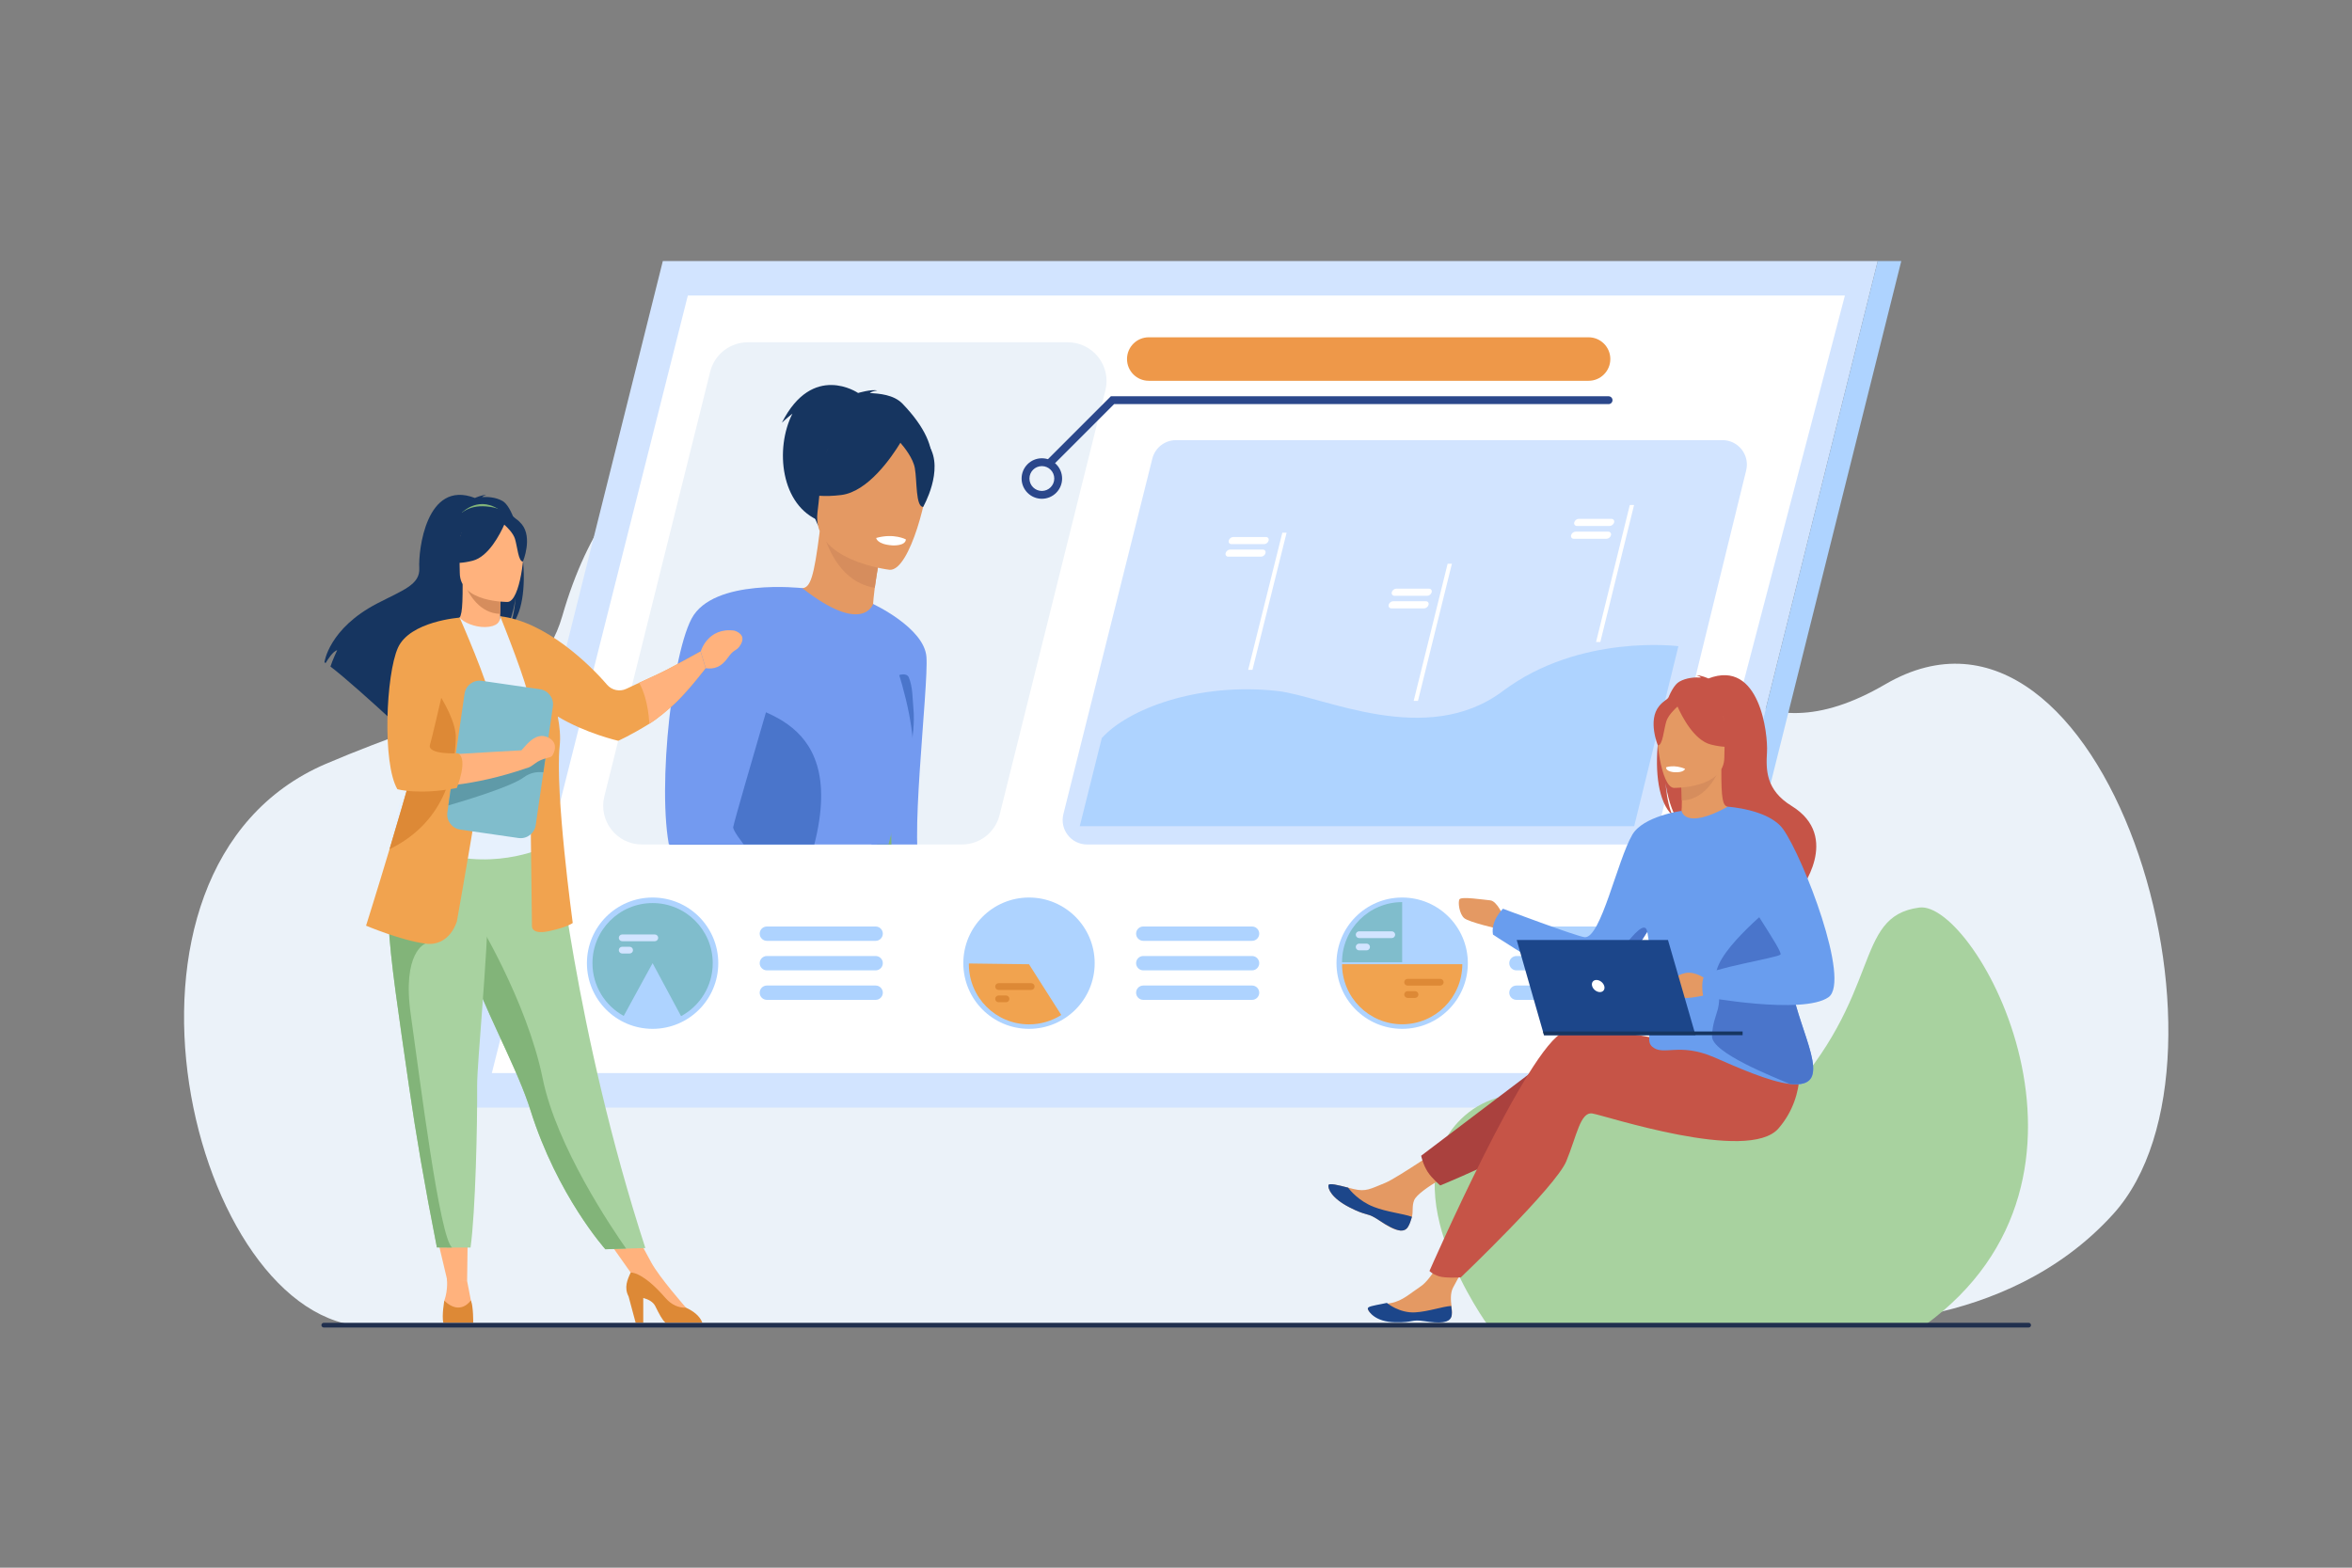 <?xml version="1.0" encoding="utf-8"?>
<!-- Generator: Adobe Illustrator 27.5.0, SVG Export Plug-In . SVG Version: 6.00 Build 0)  -->
<svg version="1.1" id="Layer_1" xmlns="http://www.w3.org/2000/svg" xmlns:xlink="http://www.w3.org/1999/xlink" x="0px" y="0px"
	 viewBox="0 0 3000 2000" style="enable-background:new 0 0 3000 2000;" xml:space="preserve">
<rect x="0" y="0" width="3000" height="2000" fill="#808080" stroke="none"/>
<g>

	<path style="fill:#EBF2F9;" d="M2337.616,1687.621c0,0,218.238,15.379,357.77-138.71
		c180.605-199.449-11.531-838.714-290.705-675.911c-338.727,197.532-296.233-475.033-913.814-305.495
		c-173.655,47.671-642.85-235.521-773.707,218.555c-31.117,107.977-141.364,119.868-301.407,188.381
		c-313.218,134.087-170.002,715.441,53.804,717.724C693.363,1694.447,2337.616,1687.621,2337.616,1687.621z"/>
	<g>
		<g>
			<polygon style="fill:#D2E4FF;" points="2125.097,1413 575.443,1413 845.443,333 2395.097,333 			"/>
			<polygon style="fill:#FFFFFF;" points="2093.198,1369 627.342,1369 877.342,377 2353.198,377 			"/>
		</g>
		<polygon style="fill:#AED3FF;" points="2155.097,1413 2125.097,1413 2395.097,333 2425.097,333 		"/>
		<g>
			<defs>
				<path id="SVGID_1_" d="M1226.963,1077.37H818.792c-32.133,0-55.719-30.186-47.949-61.365l135.034-541.861
					c5.486-22.016,25.26-37.467,47.949-37.467h408.171c32.133,0,55.72,30.186,47.949,61.365l-135.034,541.861
					C1269.426,1061.919,1249.652,1077.37,1226.963,1077.37z"/>
			</defs>
			<clipPath id="SVGID_00000153685881032843530710000016146411322930540709_">
				<use xlink:href="#SVGID_1_"  style="overflow:visible;"/>
			</clipPath>
			<polygon style="clip-path:url(#SVGID_00000153685881032843530710000016146411322930540709_);fill:#EBF2F9;" points="
				1265.575,1077.37 755.55,1077.37 915.214,436.677 1425.239,436.677 			"/>
			<g style="clip-path:url(#SVGID_00000153685881032843530710000016146411322930540709_);">
				<path style="fill:#E49963;" d="M1310.107,1141.104c0,0,29.912-13.645,41.584-9.478c11.672,4.168,43.354,17.833,42.639,31.547
					c-0.715,13.713-51.536,28.896-85.49,12.28C1274.887,1158.84,1310.107,1141.104,1310.107,1141.104z"/>
				<path style="fill:#739AF0;" d="M1318.982,1178.655c-0.521,1.685-1.222,3.282-2.128,4.742
					c-10.068,16.218-175.845,17.028-194.79,3.423c-8.467-6.084-11.055-89.957-11.316-180.839
					c-0.331-112.35,2.88-235.422,2.88-235.422s64.867,30.105,68.029,67.154c3.163,37.048-24.11,259.718-5.165,273.326
					s106.33,15.377,135.488,23.936C1311.98,1134.975,1324.358,1161.638,1318.982,1178.655z"/>
				<path style="fill:#163560;" d="M1151.25,515.118c-11.342-11.812-29.885-12.925-41.81-13.76c3.456-2.75,9.598-3.119,9.598-3.119
					c-7.197-2.042-24.521,3.114-24.521,3.114s-57.927-39.808-97.209,37.935c0,0,5.737-5.506,13.444-11.607
					c-22.678,44.711-15.082,117.782,35.591,137.172C1079.287,677.461,1267.505,636.176,1151.25,515.118z"/>
				<path style="fill:#E49963;" d="M1116.152,789.127c0.321,0.197-35.049,13.108-59.092,3.058
					c-22.618-9.432-33.997-41.82-33.665-41.845c10.185-0.685,14.816-13.959,22.208-72.622l4.374,1.467l73.539,24.73
					c0,0-4.796,23.531-7.748,45.9C1113.282,768.596,1112.111,786.563,1116.152,789.127z"/>
				<path style="fill:#D68D5D;" d="M1123.517,703.915c0,0-4.796,23.531-7.748,45.9c-42.081-6.667-59.412-48.089-65.791-70.63
					L1123.517,703.915z"/>
				<path style="fill:#163560;" d="M1043.248,669.957c0,0-17.6-37.842-19.037-68.435c-1.025-21.84,20.108-99.568,98.155-77.862
					c0,0,22.803,5.271,42.612,22.748c15.754,13.899,37.409,42.305,0.596,107.75l-10.262,22.39L1043.248,669.957z"/>
				<path style="fill:#E49963;" d="M1134.875,726.931c0,0-100.142-11.306-92.141-73.561c8-62.254,0.463-105.643,64.739-101.056
					c64.277,4.586,73.622,29.934,76.006,51.364C1185.862,625.107,1161.131,728.267,1134.875,726.931z"/>
				<path style="fill:#4A75CB;" d="M1141.451,867.915c-0.829-7.318,14.822-10.71,17.668-3.919
					c5.332,12.727,4.754,27.821,5.957,40.066c3.433,34.96-10.425,80.423-10.425,80.423L1141.451,867.915z"/>
				<path style="fill:#163560;" d="M1184.994,568.683c-12.997-20.689-25.186-18.139-32.46-13.375
					c-17.412-35.065-91.712,2.752-91.712,2.752c-12.474,43.796-47.998,65.206-47.998,65.206s16.755,13.612,60.144,8.257
					c34.147-4.214,64.225-48.139,75.491-66.662c5.256,6.052,16.215,19.885,18.422,32.326c2.927,16.497,0.938,49.417,10.592,49.541
					C1177.472,646.729,1204.52,599.765,1184.994,568.683z"/>
				<path style="fill:#FFFFFF;" d="M1117.552,686.318c0,0,0.837,8.149,20.667,9.48c0,0,16.649,1.12,17.271-7.636
					C1155.49,688.162,1140.276,679.903,1117.552,686.318z"/>
				<path style="fill:#82B479;" d="M1318.982,1178.655c-0.521,1.685-1.222,3.282-2.128,4.742
					c-10.068,16.218-175.845,17.028-194.79,3.423c-8.467-6.084-11.204-110.309,12.132-200.208
					c5.538,53.86-4.602,161.534,23.587,170.317C1189.752,1166.903,1277.023,1167.099,1318.982,1178.655z"/>
				<path style="fill:#739AF0;" d="M1160.218,989.456c-65.808,189.988-35.806,224.351-59.334,240.816
					c-0.122,0.08-19.727,5.693-19.867,5.787c-24.398,16.176-21.96-6.94-94.767,14c-34.684,9.984-79.225,23.389-117.44,29.777
					c-14.392,2.389-27.878,3.81-39.614,3.658c-22.49-0.271-38.519-6.268-41.969-21.928
					c-10.031-45.507,80.138-151.221,71.551-232.446c-0.069-0.694-0.137-1.403-0.19-2.096c-0.469-7.07,0.306-15.015,2.136-23.602
					c9.208-43.506,45.252-103.796,81.087-154.619c39.558-56.06,78.848-100.604,81.582-98.466
					c77.31,60.569,90.235,20.221,90.235,20.221S1182.668,924.662,1160.218,989.456z"/>
				<path style="fill:#4A75CB;" d="M1088.031,1234.181C1087.91,1234.26,1088.171,1234.087,1088.031,1234.181
					c-24.399,16.177-28.974-5.063-101.78,15.878c-34.684,9.984-79.225,23.389-117.44,29.777c-19.209,0.84-33.573,1.908-39.614,3.658
					c-22.49-0.271-38.519-6.268-41.969-21.928c-10.031-45.507,80.138-151.221,71.551-232.446c-0.069-0.694-0.137-1.403-0.19-2.096
					c-0.604-7.995,0.184-15.795,2.136-23.602c8.294-32.888,37.557-65.94,72.223-115.116c16.063,22.076,158.797,17.4,100.557,207.383
					C1015.647,1153.924,1085.328,1186.836,1088.031,1234.181z"/>
				<path style="fill:#E49963;" d="M1079.956,1243.223c0,0,31.759-3.317,45.114,4.255c13.355,7.573,39.66,25.85,36.034,33.345
					c-3.627,7.496-37.59,7.341-50.675-2.32c-13.084-9.662-24.815-1.093-41.304-9.071
					C1052.636,1261.452,1079.956,1243.223,1079.956,1243.223z"/>
				<path style="fill:#739AF0;" d="M1023.396,750.338c0,0-113.846-13.213-141.32,38.981
					c-27.475,52.193-46.19,245.706-23.937,307.532c22.252,61.825,181.298,162.092,199.692,167.664
					c18.394,5.569,33.901-21.891,33.524-25.125c-0.377-3.235-158.828-169.535-156.115-184.316
					C937.953,1040.292,1023.396,750.338,1023.396,750.338z"/>
			</g>
		</g>
		<g>
			<path style="fill:#2B478B;" d="M1328.895,636.315c-14.244,0-25.833-11.589-25.833-25.833c0-14.244,11.589-25.833,25.833-25.833
				c14.245,0,25.833,11.589,25.833,25.833C1354.728,624.726,1343.139,636.315,1328.895,636.315z M1328.895,594.648
				c-8.73,0-15.833,7.103-15.833,15.833c0,8.731,7.103,15.833,15.833,15.833s15.833-7.103,15.833-15.833
				C1344.728,601.751,1337.625,594.648,1328.895,594.648z"/>
			<path style="fill:#2B478B;" d="M1339.895,594.648c-1.28,0-2.559-0.488-3.536-1.465c-1.953-1.952-1.953-5.118,0-7.07
				l80.562-80.562h634.844c2.761,0,5,2.238,5,5c0,2.762-2.239,5-5,5h-630.702l-77.633,77.633
				C1342.454,594.16,1341.174,594.648,1339.895,594.648z"/>
		</g>
		<path style="fill:#EE9849;" d="M2026.24,485.802h-560.972c-15.325,0-27.749-12.423-27.749-27.749l0,0
			c0-15.325,12.423-27.749,27.749-27.749h560.972c15.325,0,27.748,12.423,27.748,27.749l0,0
			C2053.988,473.378,2041.565,485.802,2026.24,485.802z"/>
		<g>
			<g>
				<path style="fill:#AED3FF;" d="M1788.482,1145.025c-46.266,0-83.772,37.506-83.772,83.771s37.507,83.771,83.772,83.771
					s83.771-37.506,83.771-83.771S1834.748,1145.025,1788.482,1145.025z"/>
				<g>
					<path style="fill:#AED3FF;" d="M2072.999,1182h-138.776c-5.03,0-9.145,4.114-9.145,9.144l0,0c0,5.03,4.114,9.145,9.145,9.145
						h138.776c5.029,0,9.144-4.114,9.144-9.145l0,0C2082.143,1186.114,2078.028,1182,2072.999,1182z"/>
					<path style="fill:#AED3FF;" d="M2072.999,1219.652h-138.776c-5.03,0-9.145,4.115-9.145,9.145l0,0
						c0,5.029,4.114,9.144,9.145,9.144h138.776c5.029,0,9.144-4.114,9.144-9.144l0,0
						C2082.143,1223.768,2078.028,1219.652,2072.999,1219.652z"/>
					<path style="fill:#AED3FF;" d="M2072.999,1257.305h-138.776c-5.03,0-9.145,4.115-9.145,9.145s4.114,9.145,9.145,9.145h138.776
						c5.029,0,9.144-4.115,9.144-9.145S2078.028,1257.305,2072.999,1257.305z"/>
				</g>
				<path style="fill:#80BDCC;" d="M1711.783,1227.579h76.7v-76.7C1746.125,1150.879,1711.783,1185.221,1711.783,1227.579z"/>
				<path style="fill:#F1A34F;" d="M1865.182,1230.049h-76.698h-0.001h-76.699c0,42.357,34.341,76.698,76.699,76.7l0,0l0,0
					c0.001,0,0.001,0,0.001,0l0,0C1830.841,1306.747,1865.182,1272.406,1865.182,1230.049z"/>
				<g>
					<path style="fill:#D2E4FF;" d="M1775.235,1188.147h-41.627c-2.368,0-4.306,1.938-4.306,4.306c0,2.369,1.938,4.307,4.306,4.307
						h41.627c2.368,0,4.306-1.938,4.306-4.307C1779.541,1190.085,1777.604,1188.147,1775.235,1188.147z"/>
					<path style="fill:#D2E4FF;" d="M1743.09,1203.816h-9.481c-2.368,0-4.306,1.938-4.306,4.307s1.938,4.307,4.306,4.307h9.481
						c2.367,0,4.306-1.938,4.306-4.307S1745.457,1203.816,1743.09,1203.816z"/>
				</g>
				<g>
					<path style="fill:#DD8936;" d="M1837.035,1248.799h-41.626c-2.369,0-4.307,1.938-4.307,4.307c0,2.368,1.938,4.306,4.307,4.306
						h41.626c2.368,0,4.306-1.938,4.306-4.306C1841.341,1250.736,1839.403,1248.799,1837.035,1248.799z"/>
					<path style="fill:#DD8936;" d="M1804.889,1264.469h-9.479c-2.369,0-4.307,1.938-4.307,4.306l0,0
						c0,2.368,1.938,4.307,4.307,4.307h9.479c2.369,0,4.307-1.938,4.307-4.307l0,0
						C1809.195,1266.406,1807.258,1264.469,1804.889,1264.469z"/>
				</g>
			</g>
			<g>
				<circle style="fill:#AED3FF;" cx="1312.503" cy="1228.797" r="83.771"/>
				<g>
					<path style="fill:#AED3FF;" d="M1458.243,1200.288h138.776c5.03,0,9.145-4.114,9.145-9.145c0-5.029-4.114-9.145-9.145-9.145
						h-138.776c-5.029,0-9.144,4.115-9.144,9.145C1449.099,1196.174,1453.214,1200.288,1458.243,1200.288z"/>
					<path style="fill:#AED3FF;" d="M1597.02,1219.652h-138.776c-5.029,0-9.144,4.115-9.144,9.145s4.115,9.144,9.144,9.144h138.776
						c5.03,0,9.145-4.114,9.145-9.144S1602.05,1219.652,1597.02,1219.652z"/>
					<path style="fill:#AED3FF;" d="M1597.02,1257.305h-138.776c-5.029,0-9.144,4.115-9.144,9.145l0,0
						c0,5.029,4.115,9.145,9.144,9.145h138.776c5.03,0,9.145-4.115,9.145-9.145l0,0
						C1606.164,1261.42,1602.05,1257.305,1597.02,1257.305z"/>
				</g>
				<path style="fill:#F1A34F;" d="M1312.505,1230.157l-76.693-0.976c-0.007,0.322-0.007,0.652-0.007,0.976
					c0,42.358,34.342,76.7,76.701,76.7c15.144,0,29.26-4.393,41.152-11.972L1312.505,1230.157z"/>
				<g>
					<path style="fill:#DD8936;" d="M1315.329,1254.309h-41.626c-2.369,0-4.306,1.937-4.306,4.306l0,0
						c0,2.368,1.938,4.306,4.306,4.306h41.626c2.369,0,4.307-1.938,4.307-4.306l0,0
						C1319.636,1256.245,1317.698,1254.309,1315.329,1254.309z"/>
					<path style="fill:#DD8936;" d="M1283.184,1269.978h-9.481c-2.369,0-4.306,1.938-4.306,4.307c0,2.368,1.938,4.306,4.306,4.306
						h9.481c2.368,0,4.306-1.938,4.306-4.306C1287.489,1271.915,1285.552,1269.978,1283.184,1269.978z"/>
				</g>
			</g>
			<g>
				<circle style="fill:#AED3FF;" cx="832.397" cy="1228.797" r="83.771"/>
				<path style="fill:#80BDCC;" d="M832.399,1152.104c-42.358,0-76.7,34.334-76.7,76.692c0,29.017,16.119,54.272,39.89,67.299
					c12.287-22.758,36.81-67.299,36.81-67.299l36.316,67.564c24.042-12.947,40.378-38.347,40.378-67.564
					C909.092,1186.438,874.758,1152.104,832.399,1152.104z"/>
				<g>
					<path style="fill:#AED3FF;" d="M1116.915,1182H978.138c-5.029,0-9.144,4.115-9.144,9.144v0.001
						c0,5.028,4.115,9.144,9.144,9.144h138.777c5.029,0,9.144-4.115,9.144-9.144v-0.001
						C1126.059,1186.115,1121.944,1182,1116.915,1182z"/>
					<path style="fill:#AED3FF;" d="M1116.915,1219.652H978.138c-5.029,0-9.144,4.115-9.144,9.145s4.115,9.145,9.144,9.145h138.777
						c5.029,0,9.144-4.115,9.144-9.145S1121.944,1219.652,1116.915,1219.652z"/>
					<path style="fill:#AED3FF;" d="M1116.915,1257.305H978.138c-5.029,0-9.144,4.115-9.144,9.145s4.115,9.145,9.144,9.145h138.777
						c5.029,0,9.144-4.115,9.144-9.145S1121.944,1257.305,1116.915,1257.305z"/>
				</g>
				<g>
					<path style="fill:#D2E4FF;" d="M835.224,1192.166h-41.626c-2.368,0-4.306,1.938-4.306,4.307c0,2.368,1.938,4.306,4.306,4.306
						h41.626c2.368,0,4.306-1.938,4.306-4.306C839.53,1194.104,837.592,1192.166,835.224,1192.166z"/>
					<path style="fill:#D2E4FF;" d="M803.078,1207.836h-9.48c-2.368,0-4.306,1.938-4.306,4.306l0,0c0,2.369,1.938,4.307,4.306,4.307
						h9.48c2.369,0,4.306-1.938,4.306-4.307l0,0C807.384,1209.773,805.446,1207.836,803.078,1207.836z"/>
				</g>
			</g>
		</g>
		<g>
			<path style="fill:#D2E4FF;" d="M1386.599,1077.37h699.143c14.351,0,26.847-9.801,30.266-23.739l111.255-453.533
				c4.816-19.635-10.049-38.587-30.266-38.587H1500.03c-14.298,0-26.763,9.73-30.232,23.602l-113.432,453.533
				C1351.447,1058.314,1366.323,1077.37,1386.599,1077.37z"/>
			<path style="fill:#AED3FF;" d="M2140.813,824.38c0,0-126.153-16.241-223.796,57.168c-97.734,73.475-229.392,6.507-287.45,0
				c-100.938-11.314-190.77,22.703-224.248,60.111l-28.077,112.331h707.2L2140.813,824.38z"/>
			<polygon style="fill:#FFFFFF;" points="2035.797,819.021 2041.249,819.021 2084.279,644.201 2078.834,644.201 			"/>
			<polygon style="fill:#FFFFFF;" points="1803.171,894.156 1808.626,894.156 1851.934,719.17 1846.483,719.17 			"/>
			<polygon style="fill:#FFFFFF;" points="1592.087,854.531 1597.54,854.531 1641.068,679.632 1635.621,679.632 			"/>
			<path style="fill:#FFFFFF;" d="M2011.401,671h41.767c2.498,0,5.044-2.044,5.659-4.543l0,0c0.615-2.498-0.924-4.542-3.421-4.542
				h-41.766c-2.495,0-5.042,2.044-5.658,4.542l0,0C2007.366,668.956,2008.905,671,2011.401,671z"/>
			<path style="fill:#FFFFFF;" d="M2007.368,687.356h41.771c2.497,0,5.044-2.045,5.659-4.544l0,0
				c0.615-2.499-0.924-4.543-3.421-4.543h-41.77c-2.496,0-5.043,2.044-5.659,4.543l0,0
				C2003.333,685.312,2004.872,687.356,2007.368,687.356z"/>
			<path style="fill:#FFFFFF;" d="M1778.666,760.093h41.79c2.498,0,5.05-2.046,5.669-4.547l0,0c0.619-2.502-0.919-4.548-3.416-4.548
				h-41.789c-2.497,0-5.049,2.046-5.67,4.548l0,0C1774.631,758.046,1776.168,760.093,1778.666,760.093z"/>
			<path style="fill:#FFFFFF;" d="M1774.689,776.131h41.796c2.497,0,5.05-2.047,5.669-4.549l0,0c0.62-2.502-0.919-4.549-3.416-4.549
				h-41.793c-2.498,0-5.05,2.046-5.671,4.549l0,0C1770.654,774.084,1772.192,776.131,1774.689,776.131z"/>
			<path style="fill:#FFFFFF;" d="M1570.704,694.173h41.773c2.496,0,5.049-2.046,5.671-4.544l0,0
				c0.622-2.499-0.911-4.544-3.407-4.544h-41.771c-2.497,0-5.05,2.045-5.673,4.544l0,0
				C1566.674,692.127,1568.206,694.173,1570.704,694.173z"/>
			<path style="fill:#FFFFFF;" d="M1566.709,710.197h41.777c2.497,0,5.05-2.045,5.672-4.545l0,0c0.623-2.5-0.911-4.544-3.407-4.544
				h-41.775c-2.498,0-5.051,2.045-5.674,4.544l0,0C1562.678,708.152,1564.211,710.197,1566.709,710.197z"/>
		</g>
	</g>
	<g>
		<g>
			<polygon style="fill:#FFB27D;" points="554.06,1564.077 570.771,1634.463 595.804,1634.321 596.722,1564.077 			"/>
			<polygon style="fill:#FFB27D;" points="764.622,1567.077 812.172,1634.463 830.705,1610.667 802.086,1557.813 			"/>
			<path style="fill:#163560;" d="M640.997,639.149c-8.641-4.912-18.998-5.448-26.241-5.02c1.865-1.925,5.534-2.627,5.534-2.627
				c-4.492-0.667-14.518,3.788-14.518,3.788c-62.48-24.075-72.301,67.922-70.987,89.296c1.303,21.371-20.996,28.351-53.503,45.19
				c-62.022,32.131-67.47,75.156-67.47,75.156c0.483,0.284,0.987,0.609,1.524,0.978c3.077-5.213,9.412-15.004,14.753-16.48
				c-0.202,0.474-6.313,13.479-8.593,20.931c18.298,13.919,52.527,44.76,76.383,66.627c-0.107-4.273,0.063-10.342,1.625-13.545
				l2.947,17.748c12.765,11.735,21.569,19.991,21.569,19.991c-1.577-17.271,78.115-108.417,119.691-135.714
				c10.122-14.9,13.719-41.223,13.988-43.295c-1.747,20.871-5.318,32.578-8.509,39.17
				C684.399,768.938,663.902,652.165,640.997,639.149z"/>
			<path style="fill:#FFB27D;" d="M641.252,806.825c0.208,0.093-20.075,10.625-35.331,6.452
				c-14.351-3.913-23.728-22.521-23.53-22.562c6.078-1.207,7.83-9.559,7.701-45.447l2.748,0.541l46.196,9.148
				c0,0-1.051,14.538-1.082,28.233C637.922,794.691,638.619,805.597,641.252,806.825z"/>
			<path style="fill:#82B479;" d="M589.011,654.213c0,0,22.789-24.261,51.399-1.241C640.41,652.972,623.759,650.092,589.011,654.213
				z"/>
			<path style="fill:#D68D5D;" d="M639.035,754.958c0,0-1.051,14.538-1.082,28.233c-25.851-0.729-39.515-24.31-45.114-37.381
				L639.035,754.958z"/>
			<path style="fill:#163560;" d="M588.068,740.781c0,0-13.547-21.405-16.798-39.708c-2.322-13.067,4.334-61.504,53.007-54.528
				c0,0,14.137,1.393,27.425,10.368c10.568,7.138,25.819,22.547,8.767,64.813l-4.43,14.278L588.068,740.781z"/>
			<path style="fill:#A8D2A0;" d="M823.16,1592.195l-24.487,0.749l-26.506,0.813c0,0-61.223-68.165-95.566-177.437
				c-0.801-2.539-1.644-5.11-2.539-7.712c-18.795-54.802-57.758-123.591-78.29-185.855c-3.268-9.917-6.203-19.252-8.836-28.088
				c-0.843-2.83-1.665-5.609-2.446-8.346c-15.131-52.575-19.513-87.095-23.55-123.977l148.266,1.187
				C709.205,1063.529,733.141,1315.374,823.16,1592.195z"/>
			<path style="fill:#E7F1FD;" d="M688.449,978.333c-0.373,70.555,10.35,100.825,10.35,100.825s-63.481,32.253-138.931,8.512
				c-0.889-0.279-62.473-14.335-62.473-14.335c1.264-2.855,12.492-50.403,13.722-53.023c15.929-34.208,28.025-49.208,29.914-59.725
				c3.504-19.634,3.581-39.949,1.835-59.11c-4.603-50.722-18.295-92.827-18.295-92.827c20.558-4.678,40.342-12.678,61.739-20.702
				c4.922,6.128,19.435,12.323,32.486,12.029c15.029-0.331,19.723-6.686,19.171-13.846c16.016,8.912,28.747,17.388,28.747,17.388
				c13.612,23.644,41.218,46.604,43.217,82.874C710.426,895.31,688.459,976.357,688.449,978.333z"/>
			<path style="fill:#5F9AA8;" d="M560.938,986.198c-6.482,9.173-18.907,64.927-49.821,71.936
				c15.929-39.736,28.025-57.16,29.914-69.376c3.504-22.807,3.581-46.404,1.835-68.662c10.349-18.138,18.072-30.573,18.072-30.573
				c0.813-2.934,16.446-51.271,21.456-8.064C587.392,924.676,568.178,975.937,560.938,986.198z"/>
			<path style="fill:#FFB27D;" d="M647.668,767.926c0,0-61.162,1.009-61.204-37.089c-0.042-38.098-7.965-63.626,31.084-65.881
				c39.049-2.255,46.652,12.274,49.759,24.987C670.415,702.655,663.577,766.681,647.668,767.926z"/>
			<path style="fill:#163560;" d="M665.489,668.759c-9.438-11.44-16.576-8.953-20.582-5.517
				c-13.217-19.75-54.991,8.812-54.991,8.812c-4.091,27.336-23.804,42.996-23.804,42.996s11.148,6.886,36.848,0.277
				c20.226-5.201,34.903-33.988,40.239-46.017c3.637,3.232,11.312,10.704,13.612,18.021c3.049,9.702,4.42,29.674,10.241,28.994
				C667.051,716.325,679.667,685.945,665.489,668.759z"/>
			<path style="fill:#FFB27D;" d="M569.931,1630.528c0,0,2.016,13.941-3.187,28.857c0,0-4.098,18.668,14.288,19.015
				c18.385,0.347,22.895-1.388,20.813-12.835c-2.081-11.447-6.041-31.244-6.041-31.244L569.931,1630.528z"/>
			<path style="fill:#DD8936;" d="M603.58,1687.561c0,0-0.02,0.011-0.06,0.042h-38.04c-0.04-0.031-0.06-0.042-0.06-0.042
				c-2.08-9.764,1.32-28.155,1.32-28.155c20.82,19.904,33.85-0.5,33.85-0.5C603.97,1667.417,603.58,1687.561,603.58,1687.561z"/>
			<path style="fill:#FFB27D;" d="M875.01,1668.306c0,0-33.898-38.494-44.305-57.639L805.5,1623.58l56.341,52.912l13.182-1.734
				L875.01,1668.306z"/>
			<path style="fill:#DD8936;" d="M895.8,1687.495h-47.03c-4.14-3.73-8.09-11.25-12.93-21.11c-2.77-5.649-8.98-8.76-15.35-10.47
				v31.58h-9.73l-9.01-33.58c-6-11.25-1.493-21.568,2.727-30.458c4.91-0.011,19.153,3.538,44.193,32.308
				c8.23,9.45,17.31,12.82,26.34,12.541c0.12,0.079,0.25,0.149,0.37,0.199C889.64,1675.045,894.29,1683.085,895.8,1687.495z"/>
			<path style="fill:#F1A34F;" d="M893.52,831.155c0,0-40.15,22.449-54.49,28.92c-5.1,2.3-14.34,6.6-23.78,11.01
				c-5.7,2.66-11.47,5.37-16.46,7.72c-8.43,3.96-18.46,1.79-24.52-5.29c-21.739-25.384-78-80.4-136.102-87.297l-0.201-0.087
				c0,0,0.009,0.022,0.026,0.064c-0.024-0.003-0.049-0.006-0.073-0.009l0.321,0.626c3.266,8.121,35.117,87.703,36.104,104.487
				c1.04,17.691,4.163,289.31,4.163,289.31s-2.082,12.488,21.854,7.284c23.935-5.203,30.18-10.406,30.18-10.406
				s-22.895-167.55-16.651-225.829c1.225-11.435,0.12-24.288-2.438-37.559c35.385,21.433,77.107,30.967,77.107,30.967
				s15.56-6.79,39.74-21.771c10.15-6.3,21.922-16.342,33.51-26.963c14-12.834,38.09-43.837,38.09-43.837L893.52,831.155z"/>
			<path style="fill:#82B479;" d="M798.673,1592.944l-26.506,0.813c0,0-61.223-68.165-95.566-177.437
				c-0.801-2.539-1.644-5.11-2.539-7.712c-18.795-54.802-57.758-123.591-78.29-185.855c-3.268-9.917-6.203-19.252-8.836-28.088
				c-0.843-2.83-1.665-5.609-2.446-8.346l21.833-16.568c0,0,65.553,106.15,85.846,206.045
				C709.798,1462.568,780.398,1566.979,798.673,1592.944z"/>
			<path style="fill:#A8D2A0;" d="M608.602,1385.1c0.375,48.579-2.081,160.265-8.409,206.503h-23.478
				c-12.977,0-19.45-0.188-19.45-0.188c-15.871-80.393-27.162-146.913-35.383-204.234c-6.743-47.038-12.738-87.365-17.348-122.082
				c-4.641-34.936-7.867-64.189-9.022-88.905c-0.177-3.893-0.312-7.681-0.385-11.354c-0.073-3.694-0.094-7.284-0.063-10.771
				l128.108-12.488C621.559,1226.697,608.394,1356.866,608.602,1385.1z"/>
			<path style="fill:#82B479;" d="M576.716,1591.603c-12.977,0-19.45-0.188-19.45-0.188
				c-15.871-80.393-27.162-146.913-35.383-204.234c-6.743-47.038-12.738-87.365-17.348-122.082
				c-4.641-34.936-7.867-64.189-9.022-88.905l47.007,27.65c0,0-30.003,10.584-18.555,90.717
				C535.412,1374.692,560.783,1580.259,576.716,1591.603z"/>
			<path style="fill:#F1A34F;" d="M582.766,1175.404c0,0-9.022,32.604-40.243,28.441s-75.616-22.896-75.616-22.896
				s13.342-42.157,29.93-97.543c20.085-67.051,44.947-153.491,56.665-208.011c3.289-15.277,5.537-28.036,6.369-37.174l26.439-50.276
				c0,0,38.083,86.7,40.164,108.554C628.556,918.355,582.766,1175.404,582.766,1175.404z"/>
			<path style="fill:#80BDCC;" d="M661.31,1069.107l-74.228-10.734c-10.622-1.536-17.988-11.393-16.452-22.015l21.885-151.335
				c1.536-10.622,11.393-17.988,22.015-16.452l74.228,10.735c10.622,1.536,17.988,11.392,16.452,22.014l-21.885,151.334
				C681.788,1063.277,671.932,1070.644,661.31,1069.107z"/>
			<path style="fill:#5F9AA8;" d="M668.128,991.667c8.414-6.232,17.355-7.279,24.939-6.381l3.71-25.659l-19.732,12.706
				l-100.229,21.251l-4.91,33.955C595.93,1020.553,652.328,1003.371,668.128,991.667z"/>
			<path style="fill:#FFB27D;" d="M700.045,941.26c-8.583-4.677-16.833-2.269-25.25,5.49c-4.336,3.998-6.667,7.417-9.714,10.496
				c-14.968,0.802-50.613,2.743-80.561,4.639l-2.47,39.281c24.601-3.063,54.833-9.305,89.626-21.214
				c2.673-0.458,5.906-2.254,10.2-5.545c10.752-8.239,19.981-6.776,22.418-10.239C707.462,959.667,712.096,947.825,700.045,941.26z"
				/>
			<path style="fill:#DD8936;" d="M581.381,942.291c-1.395,35.384-9.72,104.069-83.952,140.836c-0.198,0.093-0.396,0.197-0.593,0.28
				c20.085-67.051,44.947-153.491,56.665-208.011C567.135,895.772,582.141,922.809,581.381,942.291z"/>
			<path style="fill:#F1A34F;" d="M586.31,787.946c0,0-63.498,4.502-78.761,38.497c-15.263,33.995-20.12,147.083-0.694,180.385
				c0,0,26.745,7.617,74.048-1.229c0.58-0.108,1.163-0.219,1.748-0.332c0,0,15.09-36.946,1.561-44.23c0,0-39.893,2.081-35.73-11.101
				C552.645,936.756,586.31,787.946,586.31,787.946z"/>
			<g>
				<path style="fill:#FFB27D;" d="M936.566,804.473c-34.163-4.39-42.785,26.684-42.785,26.684l6.378,21.342
					c10.53,1.454,19.745-1.29,28.235-13.439c8.49-12.149,10.828-7.484,16.225-16.525
					C951.942,810.269,940.486,805.701,936.566,804.473z"/>
				<path style="fill:#FFB27D;" d="M839.03,860.075c-5.1,2.3-14.34,6.6-23.78,11.01c5.05,8.97,11.37,25.27,13.05,52.21
					c10.15-6.3,23.292-16.786,34.51-27.797c18-17.666,37.09-43.003,37.09-43.003l-6.38-21.34
					C893.52,831.155,853.37,853.604,839.03,860.075z"/>
			</g>
		</g>
		<g>
			<path style="fill:#A8D29F;" d="M2448.131,1157.818c-85.77,11.321-44.957,110.773-175.839,249.539
				c-94.63,100.33-302.217-82.946-408.519,20.089c-92.389,89.55,33.995,263.259,33.995,263.259h557.323
				C2716.744,1501.194,2519.639,1148.38,2448.131,1157.818z"/>
			<g>
				<g>
					<path style="fill:#E49963;" d="M1795.872,1565.263c-2.228,3.548-5.504,4.9-9.504,4.682c-0.016,0.002-0.04,0-0.058-0.011
						c-7.396-0.406-17.247-6.137-27.475-13.16c-1.312-0.896-2.498-1.686-3.578-2.361c-0.284-0.177-0.567-0.354-0.849-0.518
						c-0.22-0.137-0.444-0.265-0.656-0.396c-10.563-6.239-11.408-2.439-32.237-13.092c-23.739-12.151-27.739-24.233-27.106-28.203
						c0.547-3.362,12.105-0.347,25.067,2.949c0.625,0.161,1.256,0.313,1.89,0.479c1.724,0.44,3.469,0.867,5.198,1.299
						c15.537,3.758,21.137-0.096,40.241-7.849c15.523-6.3,81.754-51.723,81.754-51.723l16.053,32.15
						c0,0-55.266,27.779-60.862,41.735c-2.977,7.459-1.01,14.211-2.818,21.063c-0.123,0.482-0.255,0.961-0.397,1.432
						C1799.345,1557.682,1798.105,1561.705,1795.872,1565.263z"/>
					<path style="fill:#1C468A;" d="M1795.872,1565.263c-2.228,3.548-5.504,4.9-9.504,4.682c-0.016,0.002-0.04,0-0.058-0.011
						c-7.554-0.949-17.305-6.491-27.416-13.213c-1.323-0.877-2.526-1.642-3.637-2.309c-0.284-0.177-0.567-0.354-0.849-0.518
						c-0.22-0.137-0.444-0.265-0.656-0.396c-10.563-6.239-11.408-2.439-32.237-13.092c-23.739-12.151-27.739-24.233-27.106-28.203
						c0.547-3.362,12.105-0.347,25.067,2.949c2.3,3.065,13.617,17.107,32.739,24.542c16.805,6.561,36.412,8.405,48.716,12.613
						c-0.123,0.482-0.255,0.961-0.397,1.432C1799.345,1557.682,1798.105,1561.705,1795.872,1565.263z"/>
					<path style="fill:#E49963;" d="M1851.689,1677.543c-1.598,11.032-17.254,10.045-34.865,6.73
						c-17.61-3.315-13.208,1.514-38.095,0.103s-32.876-10.235-33.828-13.872c-0.851-3.229,11.313-5.035,24.343-7.249
						c1.639-0.273,3.284-0.566,4.93-0.859c14.704-2.651,25.033-12.786,38.06-21.353c12.338-8.114,29.722-39.411,29.722-39.411
						l34.071,0.867c0,0-16.353,27.997-22.607,40.124c-3.681,7.133-2.975,16.265-2.091,23.3
						C1851.797,1669.747,1852.258,1673.657,1851.689,1677.543z"/>
					<path style="fill:#1C468A;" d="M1817.096,1685.545c-17.71-2.741-13.152,1.941-38.072,1.341
						c-24.919-0.602-33.244-13.302-34.314-16.906c-0.954-3.198,6.139-4.073,19.09-6.71l5.148-1.085c0,0,15.763,13.358,36.352,12.076
						c16.781-1.039,34.104-7.368,45.686-8.179c0.592,3.807,1.181,7.7,0.738,11.603
						C1850.484,1688.762,1834.805,1688.285,1817.096,1685.545z"/>
					<path style="fill:#E49963;" d="M1917.744,1169.264c0,0-8.095-19.835-16.999-20.644c-8.905-0.81-37.239-5.263-39.263-1.214
						c-2.023,4.047,0,18.618,6.071,23.88c6.072,5.262,43.715,13.763,43.715,13.763L1917.744,1169.264z"/>
					<path style="fill:#AA413E;" d="M1980.292,1347.502l-167.584,126.94c0,0,2.2,11.085,8.286,20.517
						c5.6,8.678,16.072,17.402,16.072,17.402s175.946-71.954,204.029-115.191
						C2069.179,1353.934,1980.292,1347.502,1980.292,1347.502z"/>
					<path style="fill:#C65447;" d="M2255.02,1358.491c0,0-213.923-59.771-259.971-42.143
						c-46.049,17.63-171.725,305.101-171.725,305.101s3.398,4.053,12.241,6.84c8.226,2.59,27.729,1.349,27.729,1.349
						s121.134-115.646,134.547-148.2c13.412-32.555,17.838-63.11,33.115-60.898c15.279,2.212,198.97,63.606,237.511,19.092
						c38.544-44.514,24.919-98.934,24.919-98.934L2255.02,1358.491z"/>
					<path style="fill:#C65447;" d="M2133.401,1040.338c-3.358-6.938-7.116-19.26-8.954-41.226
						c0.282,2.181,4.068,29.885,14.722,45.567c43.759,28.729,127.634,124.66,125.975,142.839c0,0,29.544-50.108,30.053-50.408
						c0,0,54.497-69.3-10.093-108.996c-32.828-20.176-32.661-46.068-31.289-68.561c1.382-22.496-8.954-119.322-74.713-93.983
						c0,0-10.553-4.689-15.281-3.986c0,0,3.861,0.738,5.824,2.765c-7.623-0.451-18.522,0.113-27.617,5.284
						C2117.92,883.33,2096.347,1006.233,2133.401,1040.338z"/>
					<path style="fill:#E49963;" d="M2141.759,1046.109c-0.22,0.099,21.129,11.183,37.187,6.791
						c15.104-4.118,24.973-23.703,24.764-23.746c-6.396-1.271-8.24-10.06-8.105-47.833l-2.891,0.569l-48.621,9.628
						c0,0,1.106,15.301,1.139,29.715C2145.264,1033.338,2144.53,1044.817,2141.759,1046.109z"/>
					<path style="fill:#D68D5D;" d="M2144.092,991.519c0,0,1.106,15.301,1.139,29.715c27.208-0.767,41.59-25.586,47.482-39.343
						L2144.092,991.519z"/>
					<path style="fill:#C65447;" d="M2197.733,976.598c0,0,14.259-22.529,17.682-41.792c2.442-13.754-4.562-64.732-55.791-57.39
						c0,0-14.879,1.466-28.863,10.911c-11.123,7.513-27.176,23.731-9.228,68.216l4.662,15.027L2197.733,976.598z"/>
					<path style="fill:#E49963;" d="M2135.006,1005.168c0,0,64.372,1.063,64.417-39.037c0.044-40.098,8.383-66.966-32.716-69.339
						c-41.1-2.373-49.102,12.919-52.371,26.299C2111.065,936.472,2118.262,1003.858,2135.006,1005.168z"/>
					<path style="fill:#C65447;" d="M2195.791,904.263c0,0-43.967-30.061-57.878-9.274c-4.218-3.617-11.729-6.234-21.663,5.806
						c-14.924,18.088-1.645,50.063-1.645,50.063c6.127,0.715,7.569-20.306,10.779-30.517c2.42-7.701,10.498-15.565,14.325-18.967
						c5.616,12.662,21.064,42.959,42.352,48.433c27.049,6.956,38.782-0.292,38.782-0.292S2200.097,933.035,2195.791,904.263z"/>
					<path style="fill:#699DEE;" d="M2311.343,1372.432c-3.472,9.639-14.119,12.121-28.39,10.445
						c-27.208-3.178-67.628-21.445-96.754-34.082c-44.406-19.244-64.591-1.16-78.72-13.412
						c-14.129-12.251,16.147-39.49-10.092-165.977c-8.901-42.893,47.461-134.922,47.461-134.922s3.901,24.934,58.86-5.331
						c0.277-0.152,23.142,30.317,43.599,69.082c22.547,42.771,44.144,94.433,37.796,121.056
						C2272.992,1270.046,2321.436,1344.426,2311.343,1372.432z"/>
					<path style="fill:#699DEE;" d="M2144.849,1034.484L2111.617,1171c0,0-4.138,7.367-10.627,17.854
						c-15.23,24.625-43.418,66.457-61.463,70.706c-8.9,2.099-27.833-5.309-48.785-15.895c-39.611-20.014-86.451-51.38-86.451-51.38
						c-3.027-18.166,12.777-32.972,12.777-32.972s94.867,35.656,104.293,36.332c20.539,1.464,41.439-97.663,60.635-130.695
						C2095.873,1041.063,2144.849,1034.484,2144.849,1034.484z"/>
					<path style="fill:#FFFFFF;" d="M2149.315,980.861c0,0-1.199,5.093-13.872,4.308c0,0-10.64-0.658-10.314-6.256
						C2125.129,978.913,2135.445,974.93,2149.315,980.861z"/>
					<path style="fill:#4A75CB;" d="M2311.343,1372.432c-3.472,9.639-14.119,12.121-28.39,10.445
						c-18.832-8.204-100.186-39.723-99.277-61.078c1.354-31.619,15.644-32.628,5.551-71.655
						c-8.104-31.336,67.066-89.603,79.057-102.268c22.546,42.771,23.168,44.792,16.82,71.415
						C2272.992,1270.046,2321.436,1344.426,2311.343,1372.432z"/>
					<path style="fill:#4A75CB;" d="M2100.99,1188.854c-15.23,24.625-43.418,66.457-61.463,70.706
						c-8.9,2.099-27.833-5.309-48.785-15.895c15.29,3.946,30.145,3.835,44.578,2.441c15.643-1.513,20.184-20.688,44.91-49.451
						C2096.267,1178.005,2100.203,1182.697,2100.99,1188.854z"/>
					<path style="fill:#E49963;" d="M2176.358,1249.387c0,0-13.624-10.597-26.492-8.073c-12.867,2.522-19.175,11.354-18.67,15.391
						c0.504,4.037,7.317,15.391,17.157,16.4c9.839,1.009,37.846-6.056,37.846-6.056L2176.358,1249.387z"/>
					<path style="fill:#699DEE;" d="M2203.709,1029.154c0,0,52.467,3.231,70.629,28.563c25.568,35.659,86.93,194.276,57.863,214.545
						c-32.735,22.825-159.627-0.673-159.627-0.673s-3.868-18.081,1.515-26.828c5.382-8.747,92.849-22.876,96.886-26.913
						s-50.462-78.72-50.462-90.831C2220.513,1114.907,2203.709,1029.154,2203.709,1029.154z"/>
				</g>
				<g>
					<g>
						<polygon style="fill:#1C468A;" points="2162.664,1320.661 1969.414,1320.661 1934.575,1199.173 2127.527,1199.173 						"/>
						<polygon style="fill:#163560;" points="1968.142,1315.928 2222.717,1315.928 2222.717,1320.661 1969.414,1320.661 						"/>
					</g>
					<path style="fill:#FFFFFF;" d="M2030.778,1257.944c-1.225-4.271,1.245-7.732,5.515-7.732c4.271,0,8.727,3.462,9.951,7.732
						c1.224,4.271-1.245,7.732-5.516,7.732S2032.003,1262.215,2030.778,1257.944z"/>
				</g>
			</g>
		</g>
	</g>
	<path style="fill:#202F4E;" d="M2587.58,1693.582H412.96c-1.644,0-2.99-1.346-2.99-2.989l0,0c0-1.645,1.346-2.99,2.99-2.99h2174.62
		c1.645,0,2.989,1.346,2.989,2.99l0,0C2590.569,1692.236,2589.225,1693.582,2587.58,1693.582z"/>
</g>
</svg>
